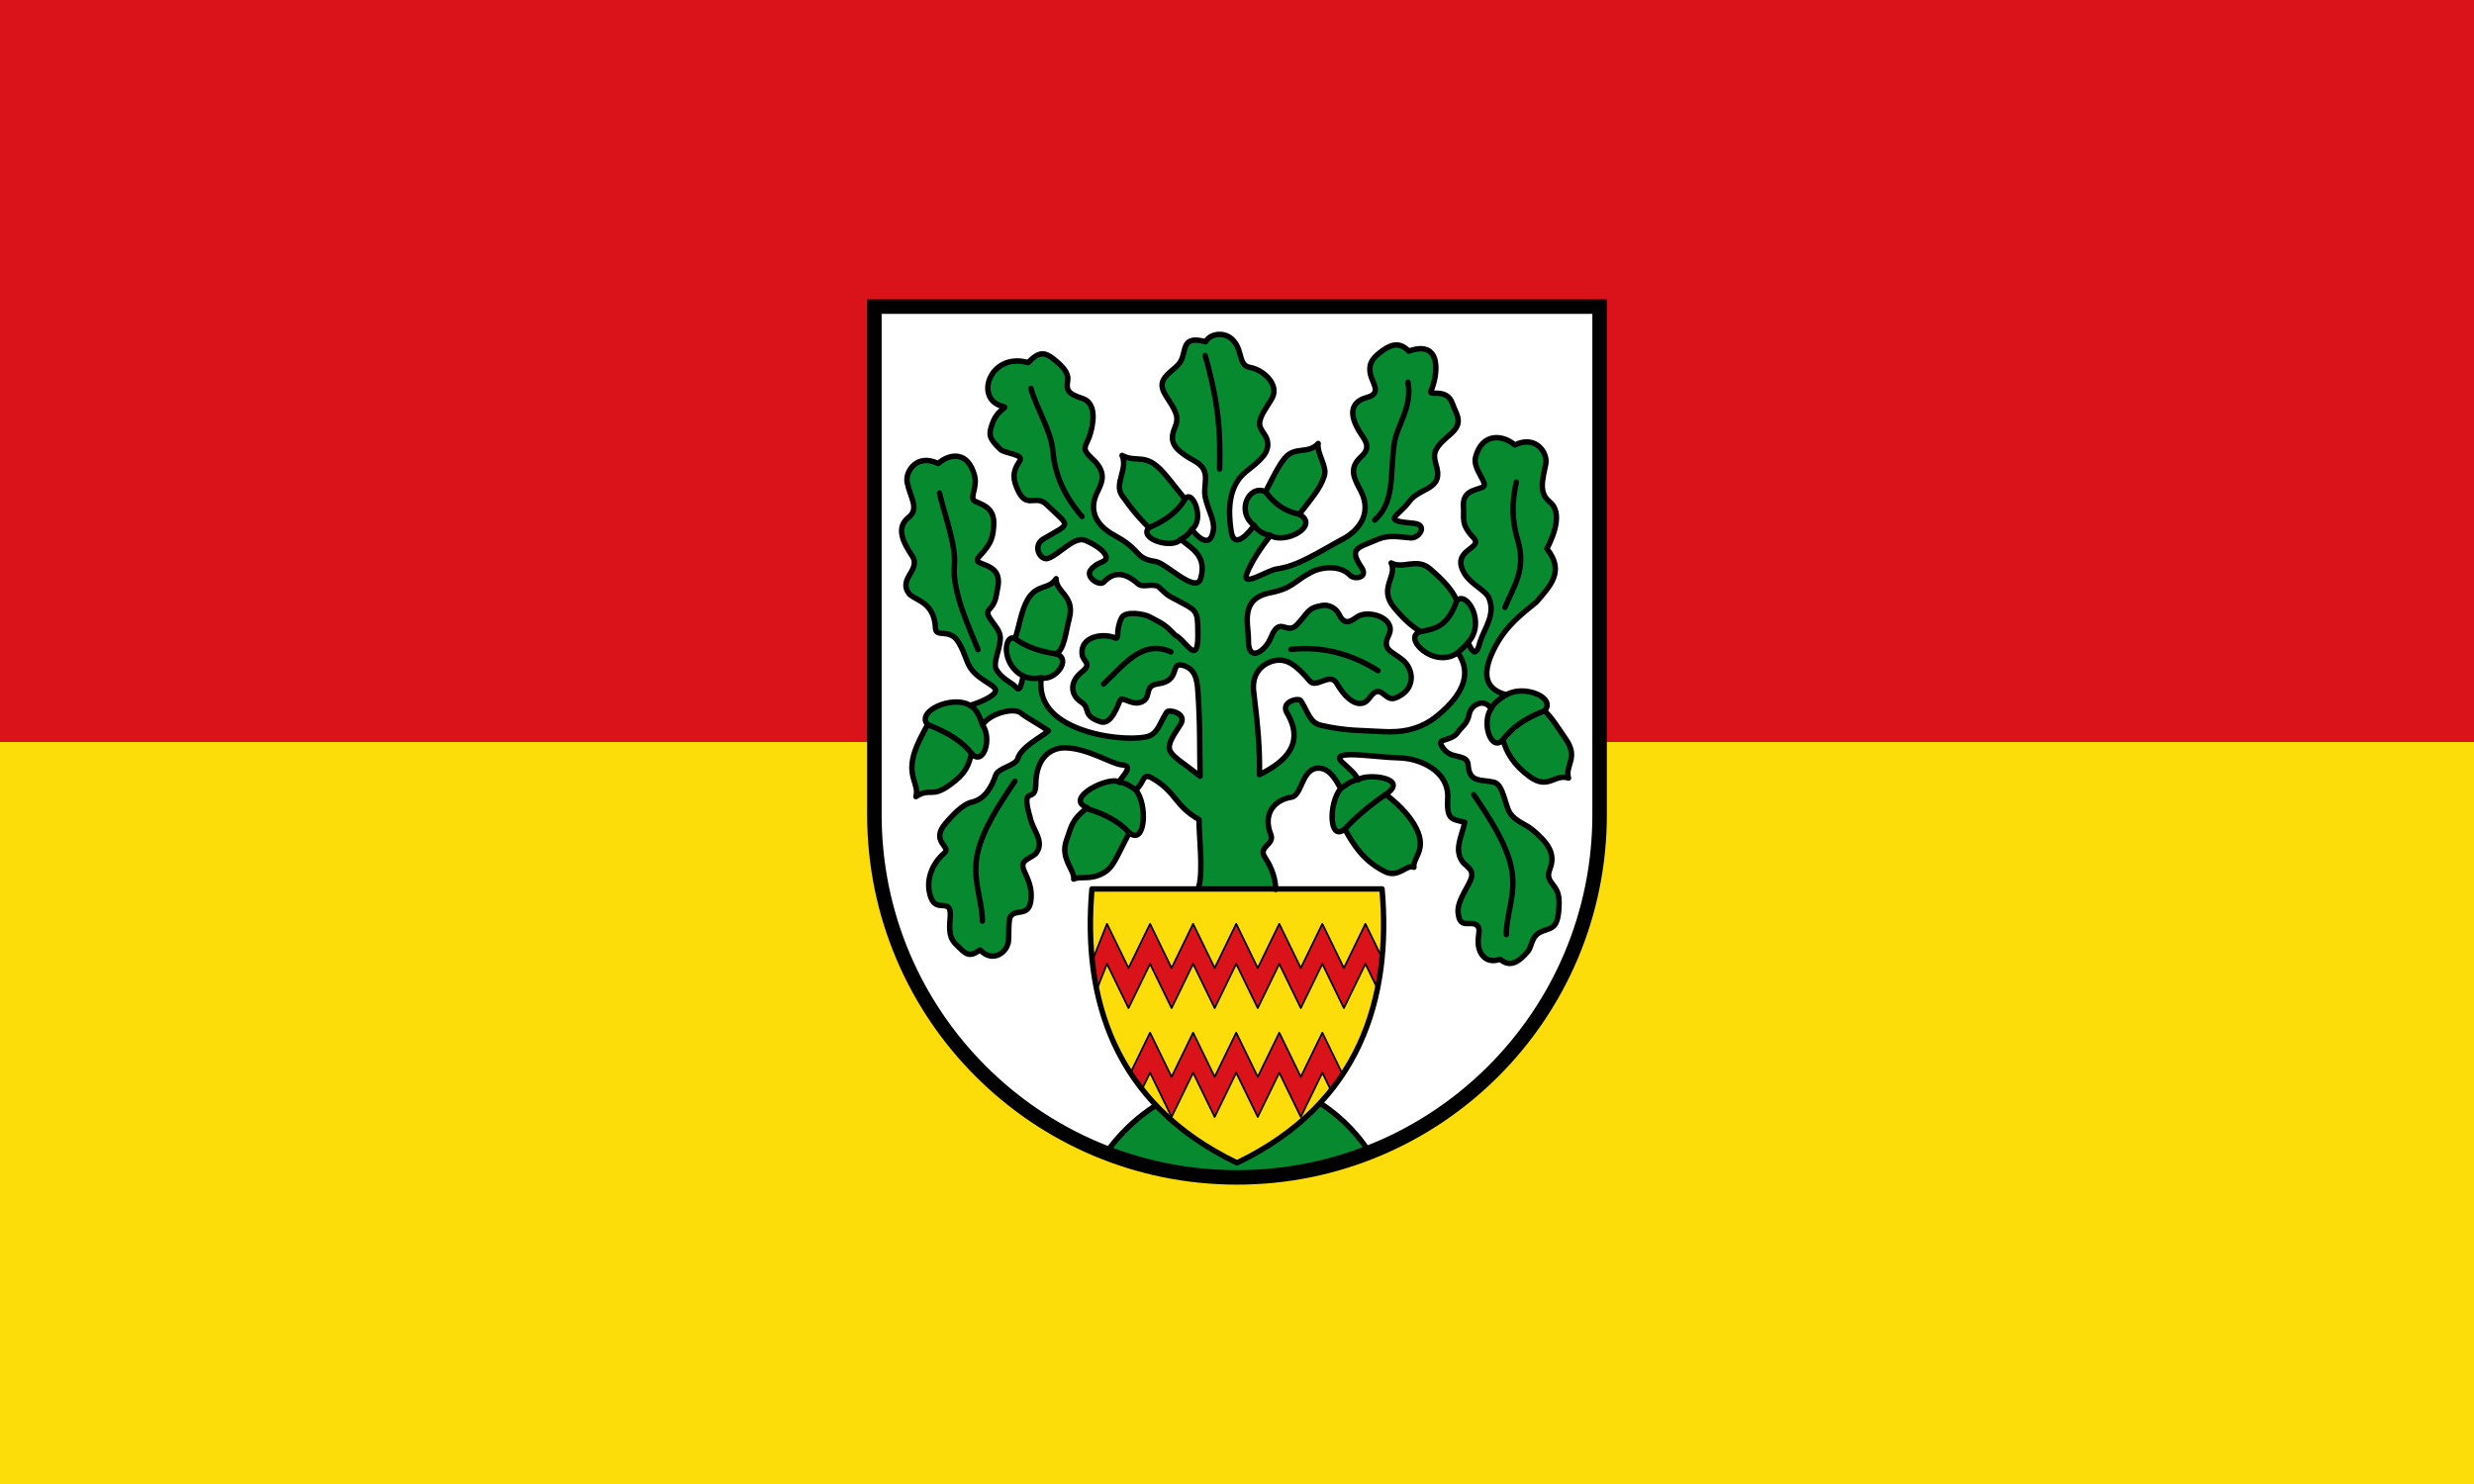 <svg xmlns="http://www.w3.org/2000/svg" width="500" height="300"><rect width="100%" height="100%" fill="#333333" stroke="none"/><path d="M500 0v150H0V0" color="#000" fill="#da121a"/><path d="M500 150v150H0V150" color="#000" fill="#fcdd09"/><path d="M176.716 61.985v102.684c0 40.508 32.81 73.346 73.284 73.346 40.474 0 73.284-32.838 73.284-73.346V61.985z" fill="#fff"/><path d="M223.394 233.303c6.597-9.55 17.17-14.934 27.175-15.26 10.006-.325 20.562 6.151 26.037 14.71-17.84 8.052-33.944 6.065-53.212.55z" fill="#078930" fill-rule="evenodd" stroke="#000" stroke-width="1.1" stroke-linecap="round" stroke-linejoin="round"/><path d="M279.314 179.705h-58.628c-1.906 21.978 4.321 43.356 29.314 55.377 24.993-12.02 31.22-33.399 29.314-55.377z" fill="#fcdd09" fill-rule="evenodd"/><g stroke="#000" stroke-width="3" stroke-linecap="round" stroke-linejoin="round"><path d="M186.542 324.532c2.635-8.262.023-29.478.179-36.966-13.736-7.914-12.446-15.093-25.871-22.826-5.615-3.235-4.1 2.285-9.087 6.462 6.737 8.133 5.251 30.97-3.596 23.598-7.57 14.416-8.648 19.043-14.418 22.255-7.244 4.034-12.315 1.409-16.246 3.293.721-4.832-7.74-11.407-3.93-21.556 2.57-6.847 2.325-10.721 11.441-17.788-13.519-5.123 12.556-17.8 17.566-14.073 1.407-3.21 8.663-9.02 1.62-9.498-5.728-.39-18.657-9.18-31.45-9.399-7.774-.133-16.054 5.264-16.18 20.18-.093 11.204-8.503-.71-3.18 18.055 1.403 7.134 7.97 12.795 3.715 19.3-1.979 3.428-10.033 3.544-7.036 10.018 2.784 6.014 4.373 9.962 3.877 15.757-.895 10.468-8.308 4.912-11.332 9.632-1.206 1.882-.83 8.631-1.102 13.273-.345 5.852-8.267 12.844-15.712 5.115-6.036 4.216-7.492 2.826-13.562-3.343-4.337-4.407-3.113-10.283-2.877-15.542.45-10.004-7.29-1.524-10.522-9.572-3.629-9.034.136-18.868 7.34-25.003 4.003-3.408-8.202-6.222.653-16.375 3.364-3.857 9.145-10.394 14.399-11.572 7.325-1.642 10.983-8.476 13.176-14.778 1.458-4.185 11.014-5.323 12.15-9.078 2.028-6.704 12.676-11.667 16.984-15.429-5.855-4.106-11.83-7.05-15.268-9.847-4.06-3.301-17.66.587-21.073 6.645 5.428 7.81.312 22.887-6.087 15.72-1.833 6.777-2.945 10.742-11.908 17.217-10.356 7.48-10.648 1.344-18.827 6.488 2.082-7.113-5.519-10.897-.393-25.493 1.563-4.45 4.29-9.434 6.859-14.154-6.528-7.319 13.708-16.422 23.409-10.626 4.532-1.185 14.09-5.118 14.128-8.162.044-3.411-10.72-5.784-14.96-14.283-1.397-2.8-4.234-12.615-8.294-15.426-4.642-3.216-9.705-.03-9.945-4.715-.703-13.714-9.717-14.773-14.208-18.483-7.15-8.531 6.525-13.35 1.35-21.192-4.498-6.815-9.439-15.334-2.077-21.191 6.239-4.963 1.05-10.722-.704-19.33-1.192-5.852 5.322-16.174 17.121-10.419 6.301-5.553 16.49-7.119 20.117 6.778 1.746 6.693-3.38 12.5.519 14.154 4.558 1.935 10.813 4.02 10.027 13.358-.467 5.54-.656 9.273-7.825 16.747-6.07 6.327 13.236 1.693 10.07 17.27-1.182 5.81-.928 8.137-4.783 12.167-3.224 3.37 5.378 8.93 6.096 14.509.767 5.952-4.355 14.622-2.121 18.413 3.325 5.644 8.713 7.195 10.925 9.904 2.658 3.254 3.057-3.973 4.03-6.218-12.717-6.457-10.606-23.656-4.641-20.643 2.44-6.506 3.233-15.091 7.058-21.592 5.099-8.667 11.748-5.19 15.675-11.42-.257 7.477 10.57 9.397 7.267 21.889-2 7.563-2.721 17.124-7.237 19.53 8.911 2.898-.776 15.092-8.274 13.214-1.778 14.502 7.786 22.698 19.739 27.55 13.525 5.492 30.2 6.647 38.267 4.95 6.295-1.326 7.016-6.786 11.27-13.6 1.137-1.82 11.625.688 7.645 6.733-10.751 16.33-7.754 13.908 10.825 28.54-.35-13.594.12-28.588-1.253-47.248-.456-6.207-1.518-12.29-8.809-13.94-6.437-1.457-.662 8.726-13.25 10.33-8.48 1.08-2.59 8.422-10.136 10.329-4.747 1.199-9.82-3.707-10.822-1.156-2.632 6.708-5.864 13.31-10.77 11.692-10.386-3.424-5.141-7.37-10.662-10.9-5.96-3.811-6.522-11.143.482-16.617 5.83-4.557.585-5.445.074-9.58-1.213-9.807 11.313-11.936 18.047-9.157 2.907 1.2.114-3.48 3.694-10.903 2.029-4.207 12.786-2.19 15.66-.59 7.14 3.976 7.666 3.476 14.028 10.106 5.583 2.437 12.274 17.127 12.501.808-.141-16.061.26-13.648-15.208-22.06-3.74-2.033-5.763-5.563-7.685-6.009-4.447-1.031-7.65 1.152-10.266-1.153-7.536-6.64-13.538-6.464-18.782-.912-2.408 2.55-10.39-2.732-7.215-6.733 3.549-4.47 7.671-3.852 8.387-6.145.903-2.893-4.825-7.266-11.397-10.056-5.996-2.546-14.163 7.576-20.383 9.862-4.568 1.679-8.938-6.957-2.855-10.581 15.515-9.243 15.28-6.106 1.817-19.05-6.025-5.791-10.85 2.653-15.72-7.673-2.608-5.532-3.577-9.773.892-16.275 2.617-3.807-8.186-4.033-10.658-6.408-6.422-6.17-6.491-8.078-4.627-13.672 2.968-8.905 9.296-9.27 6.258-9.936-16.47-3.61-7.66-30.23 13.748-24.188 5.835-6.189 9.044-5.877 13.88-2.076 4.829 3.796 8.571 7.66 7.914 11.846-.819 5.21-.269 7.296 8.222 9.998 8.38 2.667 5.703 15.286 3.833 20.732-1.992 5.8-4.927 6.604 1.297 12.257 7.258 6.59 6.629 11.53 3.285 17.958-7.046 13.549 3.038 21.174 9.677 24.744 14.713 7.912 10.396 12.423 22.296 14.118 5.641.804 22.381 18.178 24.847 9.246 3.318-12.012-4.049-15.942-11.1-21.458-4.462 5.571-23.366-.265-17.528-6.466-6.625-6.502-10.23-11.264-14.816-17.691-4.611-6.464 3.476-14.666-.008-22.082 7.901 4.06 12.236-.992 20.806 7.28 4.074 3.932 8.016 9.628 13.97 16.722 4.066-5.85 11.176 11.445 3.7 16.75 2.37 3.16 10.283 11.704 11.968.348.809-5.447-3.087-11.188-4.502-18.161-1.472-7.253 3.833-14.413-5.783-19.81-8.433-4.735-13.633-8.512-12.049-15.238.834-3.54 2.26-4.793 2.176-8.325-.105-4.434-4.998-10.249-7.018-14.127-3.89-7.471 2.843-10.38 7.682-15.327 5.76-5.889.112-16.886 15.194-12.731 2.482-4.553 10.74-6.031 15.506-.475 5.226 6.094 2.379 13.474 9.231 14.674 6.865 1.202 15.984 9.154 12.094 16.624-2.02 3.879-6.913 9.693-7.019 14.128-.084 3.532 3.42 5.823 4.253 9.363 1.584 6.726-3.934 11.068-11.53 17.054-10.207 8.043-10.118 21.668-8.468 32.781 1.685 11.356 10.377.216 12.746-2.944-10.33-7.9-2.701-22.86 6.295-18.566 3.619-7.094 7.395-14.842 10.856-18.798 5.597-6.395 12.646-1.663 18.21-7.8-.887 5.6 5.124 12.504 3.367 17.93-2.432 7.51-7.93 13.265-13.777 21.065 11.548 6.46-7.876 16.709-15.971 11.656-5.494 7.074-10.265 14.118-12.917 20.68-3.472 8.591 10.9-1.435 16.542-2.239 11.9-1.695 22.117-8.8 36.83-16.713 6.64-3.57 16.463-12.752 9.417-26.3-3.343-6.429-7.087-12.147.17-18.738 6.225-5.653 1.82-9.311-1.297-14.592-3.11-5.27-7.154-14.986 4.612-18.137 8.606-2.305 2.552-8.162 1.733-13.372-.658-4.186.23-7.272 5.06-11.067 4.835-3.802 10.38-7.228 16.215-1.039 19.127-6.801 15.855 14.233 12.19 22.112-1.312 2.82 9-2.083 11.968 6.821 1.865 5.595 6.207 9.838-.215 16.009-2.472 2.374-7.872 6.186-9.36 10.56-1.24 3.646 1.188 7.683 1.411 11.603.52 9.122-10.449 8.772-15.46 15.46-6.974 9.31-15.977 10.673 2.336 12.301 7.853.699 3.036 8.352-1.817 7.986-6.22-.47-12.051-1.767-18.048.779-11.78 5-16.126 4.932-8.979 15.682 3.695 5.558-4.028 6.688-6.436 4.138-5.244-5.552-15.295-4.842-21.377-1.684-9.577 4.974-10.232 8.877-22.623 11.316-17.276 3.399-11.952 17.157-12.094 26.47-.18 11.89 9.084 6.352 12.524-2.076 4.848-11.877 8.533-.818 14.252-6.777 6.362-6.63 5.59-9.244 14.028-10.625 3.246-.531 7.403 1.054 9.432 5.262 3.579 7.422 8.313 1.461 11.22.262 6.733-2.78 20.374 2.127 15.97 10.974-3.835 7.706 1.511 8.656 7.341 13.213 7.004 5.474 7.74 16.959-3.67 21.288-6.127 2.325-7.802-9.133-14.296 0-4.346 6.113-11.791 2.683-17.959-7.94-3.908-6.732-11.23 3.093-15.067-1.506-7.562-9.062-13.041-12.565-19.479-11.108-7.29 1.65-12.563 7.588-11.404 17.054 2.274 18.572 3.509 32.098 3.159 45.691 15.205-7.365 24.95-17.66 15.237-33.99-3.7-6.22 6.508-8.554 7.645-6.733 4.255 6.814 4.995 12.185 11.27 13.6 14.541 3.276 22.29 2.675 32.76 3.373 12.196.814 22.273-1.185 31.624-8.898 14.277-11.774 18.918-23.362 11.011-34.501-13.208 9.404-31.2-8.76-20.472-11.656-4.516-2.407-9.802-7.253-14.763-13.303-8.754-10.675 2.073-17.007-1.557-24.484 6.782 3.634 14.034-3.198 21.644 3.374 5.123 4.425 12.145 10.935 14.585 17.44 5.186-5.868 16.38 11.85 6.258 22.979 2.217 5.113 4.434 8.64 6.651-.571 2.854-8.033 8.646-15.28 4.753-24.099-1.779-4.03-9.83-7.395-13.347-13.205-8.23-13.598 10.948-13.538 4.88-19.865-7.17-7.474-5.023-10.948-5.49-16.487-.787-9.338 5.988-9.347 10.546-11.282 3.898-1.654-5.64-9.797-3.893-16.49 3.627-13.897 15.373-12.331 21.674-6.777 11.8-5.756 18.313 4.566 17.12 10.417-1.754 8.609-4.087 15.925 2.151 20.888 7.363 5.857 2.226 18.626-1.557 25.863 10.243 12.545 1.493 20.706-5.657 29.237-8.291 6.85-17.088 13.066-23.624 26.167-8.024 16.083-2.657 22.528 6.955 25.04 9.7-5.796 27.6 1.49 21.073 8.809 4.514 4.516 6.472 7.998 11.79 15.712 7.15 10.37-.658 14.227 1.423 21.34-7.66-2.549-11.065 6.702-21.421-.778-8.964-6.475-12.93-13.555-14.763-20.332-6.4 7.168-12.034-9.207-6.607-17.017-3.413-6.058-10.992-2.438-11.99 2.698-1.15 5.93-4.137 6.99-6.488 10.382-3.081 4.446-10.35 3.46-9.298 6.213.881 2.31 3.085 4.982 6.344 6.086 3.716 1.258 8.491 1.021 8.775 5.444.636 9.935 6.89 7.945 14.214 9.588 5.255 1.178 6.103 12.768 8.949 17.021 3.146 4.703 8.589 5.96 12.591 9.369 7.205 6.135 13.046 12.335 9.417 21.37-3.232 8.047 5.065 7.862 5.05 17.876-.023 15.64-3.906 14.23-9.625 16.58-5.83 2.395-5.255 8.213-7.633 11.03-4.675 5.536-9.73 9.174-15.272 4.252-7.445 2.798-11.734-2.638-12.078-8.49-.273-4.641 1.142-7.497-.064-9.38-3.025-4.72-10.178 2.653-11.073-7.815-.496-5.795 3.948-11.559 6.732-17.573 2.997-6.474-2.721-7.628-4.7-11.056-4.255-6.506.235-13.983 1.638-21.117-7.503-1.859-10-1.275-9.41-13.384.729-14.898-15.395-21.917-27.078-22.111-12.908-.216-39.186-5.036-31.172 2.424 3.462 3.224 7.4 6.422 8.808 9.632 5.01-3.727 28.757-.948 15.238 8.068 9.116 7.066 15.35 14.351 17.922 21.199 3.81 10.148-3.094 14.128-2.373 18.96-3.932-1.885-8.598 6.18-15.987 2.417-7.327-3.732-14.563-9.074-22.133-23.49-8.847 7.371-9.08-14.15-2.343-22.282-3.886-7.48-7.235-10.947-11.656-11.234-9.895-.643-9.5 15.064-15.497 15.98-9.338 1.423-16.031 9.074-11.404 20.598 2.23 5.552-7.077 6.573-3.374 12.308 1.99 3.084 5.985 9.619 6.05 17.88" fill="#078930" fill-rule="evenodd" transform="matrix(.366 0 0 .367 173.99 60.15)"/><path d="M85.048 266.378c-8.753 12.969-17.408 26.098-20.465 38.906-3.582 15.014 2.451 25.896 2.48 38.172m58.462-61.71c9.281 2.879 16.785 6.692 22.642 13.054m-5.587-27.87c3.225.246 5.958 2.011 9.183 4.272m-114.92-35.954c11.983 4.527 19.868 10.036 24.27 15.942m-.86-26.568c4.596 2.578 5.811 8.27 6.947 10.848m32.367-25.989c-3.063.503-6.915.538-9.847-.978m86.834-75.3c3.363-1.757 4.91-3.462 6.124-5.486m-11.488 67.471c-16.027-7.152-26.345 7.656-37.181 17.715M85.078 187.86c6.25 4.846 15.734 7.544 22.763 8.408m-64.443-88.536c2.47 11.133 9.271 28.53 8.214 39.734-1.387 14.706 8.795 35.687 13.074 46.52M93.874 50.082c3.378 11.563 11.083 23.258 12.057 34.053 1.218 13.496 6.07 24.688 16.157 36.473m75.977-26.16c.157-7.822.413-19.017-1.38-32.358-1.461-10.866-4.775-24.145-6.58-30.13m-11.126 79.006c-3.941 6.81-10.554 11.845-19.953 15.771m179.382 147.078c8.753 12.968 17.408 26.097 20.465 38.905 3.582 15.015-2.451 25.896-2.48 38.172m-66.568-77.23c-9.316 6.363-16.713 12.724-22.57 19.086m7.333-27.153c-3.226.245-6.451 2.611-9.677 4.872m112.617-42.836c-11.982 4.528-18.569 10.036-22.97 15.942m1.897-24.75c-4.596 2.577-7.368 5.155-8.504 7.733m-18.352-30.92c2.145-1.883 4.23-3.767 5.694-5.65M226.14 131.038c-2.993-.651-5.986-1.444-8.98-5.487m20.314 68.25c16.027-1.702 32.054 1.687 48.081 11.746m43.481-38.539c-5.256 14.862-12.638 15.545-19.909 16.973m52.772-82.305c-2.47 11.133-2.512 21.08.778 31.843 5.058 16.54-2.738 26.327-7.018 37.16M302.071 46.62c2.636 13.75-6.252 23.754-7.645 34.313-2.275 17.251.419 31.695-10.707 41.664m-60.264-15.612c4.602 6.395 10.595 10.843 18.655 12.397" fill="none" transform="matrix(.366 0 0 .367 173.99 60.15)"/></g><path d="M275.955 194.85l-4.353 8.942-4.352-8.943-4.352 8.943-4.352-8.943-4.353 8.943-4.352-8.943-4.352 8.943-4.353-8.943-4.352 8.943-4.352-8.943-4.353 8.943-4.352-8.943-2.008 5.044-1.048-5.464 3.056-7.673 4.352 8.942 4.353-8.942 4.352 8.942 4.352-8.942 4.353 8.942 4.352-8.942 4.352 8.942 4.353-8.942 4.352 8.942 4.352-8.942 4.352 8.942 4.353-8.942 3.388 6.96-.97 6.098zM268.98 220.409l-1.73-3.556-4.352 8.943-4.352-8.943-4.353 8.943-4.352-8.943-4.352 8.943-4.353-8.943-4.352 8.943-4.352-8.943-1.609 3.305c-.995-1.178-1.666-2.069-2.365-3.234l3.974-8.165 4.352 8.943 4.352-8.943 4.353 8.943 4.352-8.943 4.352 8.943 4.353-8.943 4.352 8.943 4.352-8.943 4.048 8.317c-.226.544-1.3 2.057-2.317 3.333z" fill="#da121a" fill-rule="evenodd" stroke="#000" stroke-width=".349" stroke-linecap="round" stroke-linejoin="round"/><path d="M279.314 179.705h-58.628c-1.906 21.978 4.321 43.356 29.314 55.377 24.993-12.02 31.22-33.399 29.314-55.377z" fill="none" stroke="#000" stroke-width="1.1" stroke-linecap="round" stroke-linejoin="round"/><path d="M176.716 61.985v102.684c0 40.508 32.81 73.346 73.284 73.346 40.474 0 73.284-32.838 73.284-73.346V61.985z" fill="none" stroke="#000100" stroke-width="2.933"/></svg>